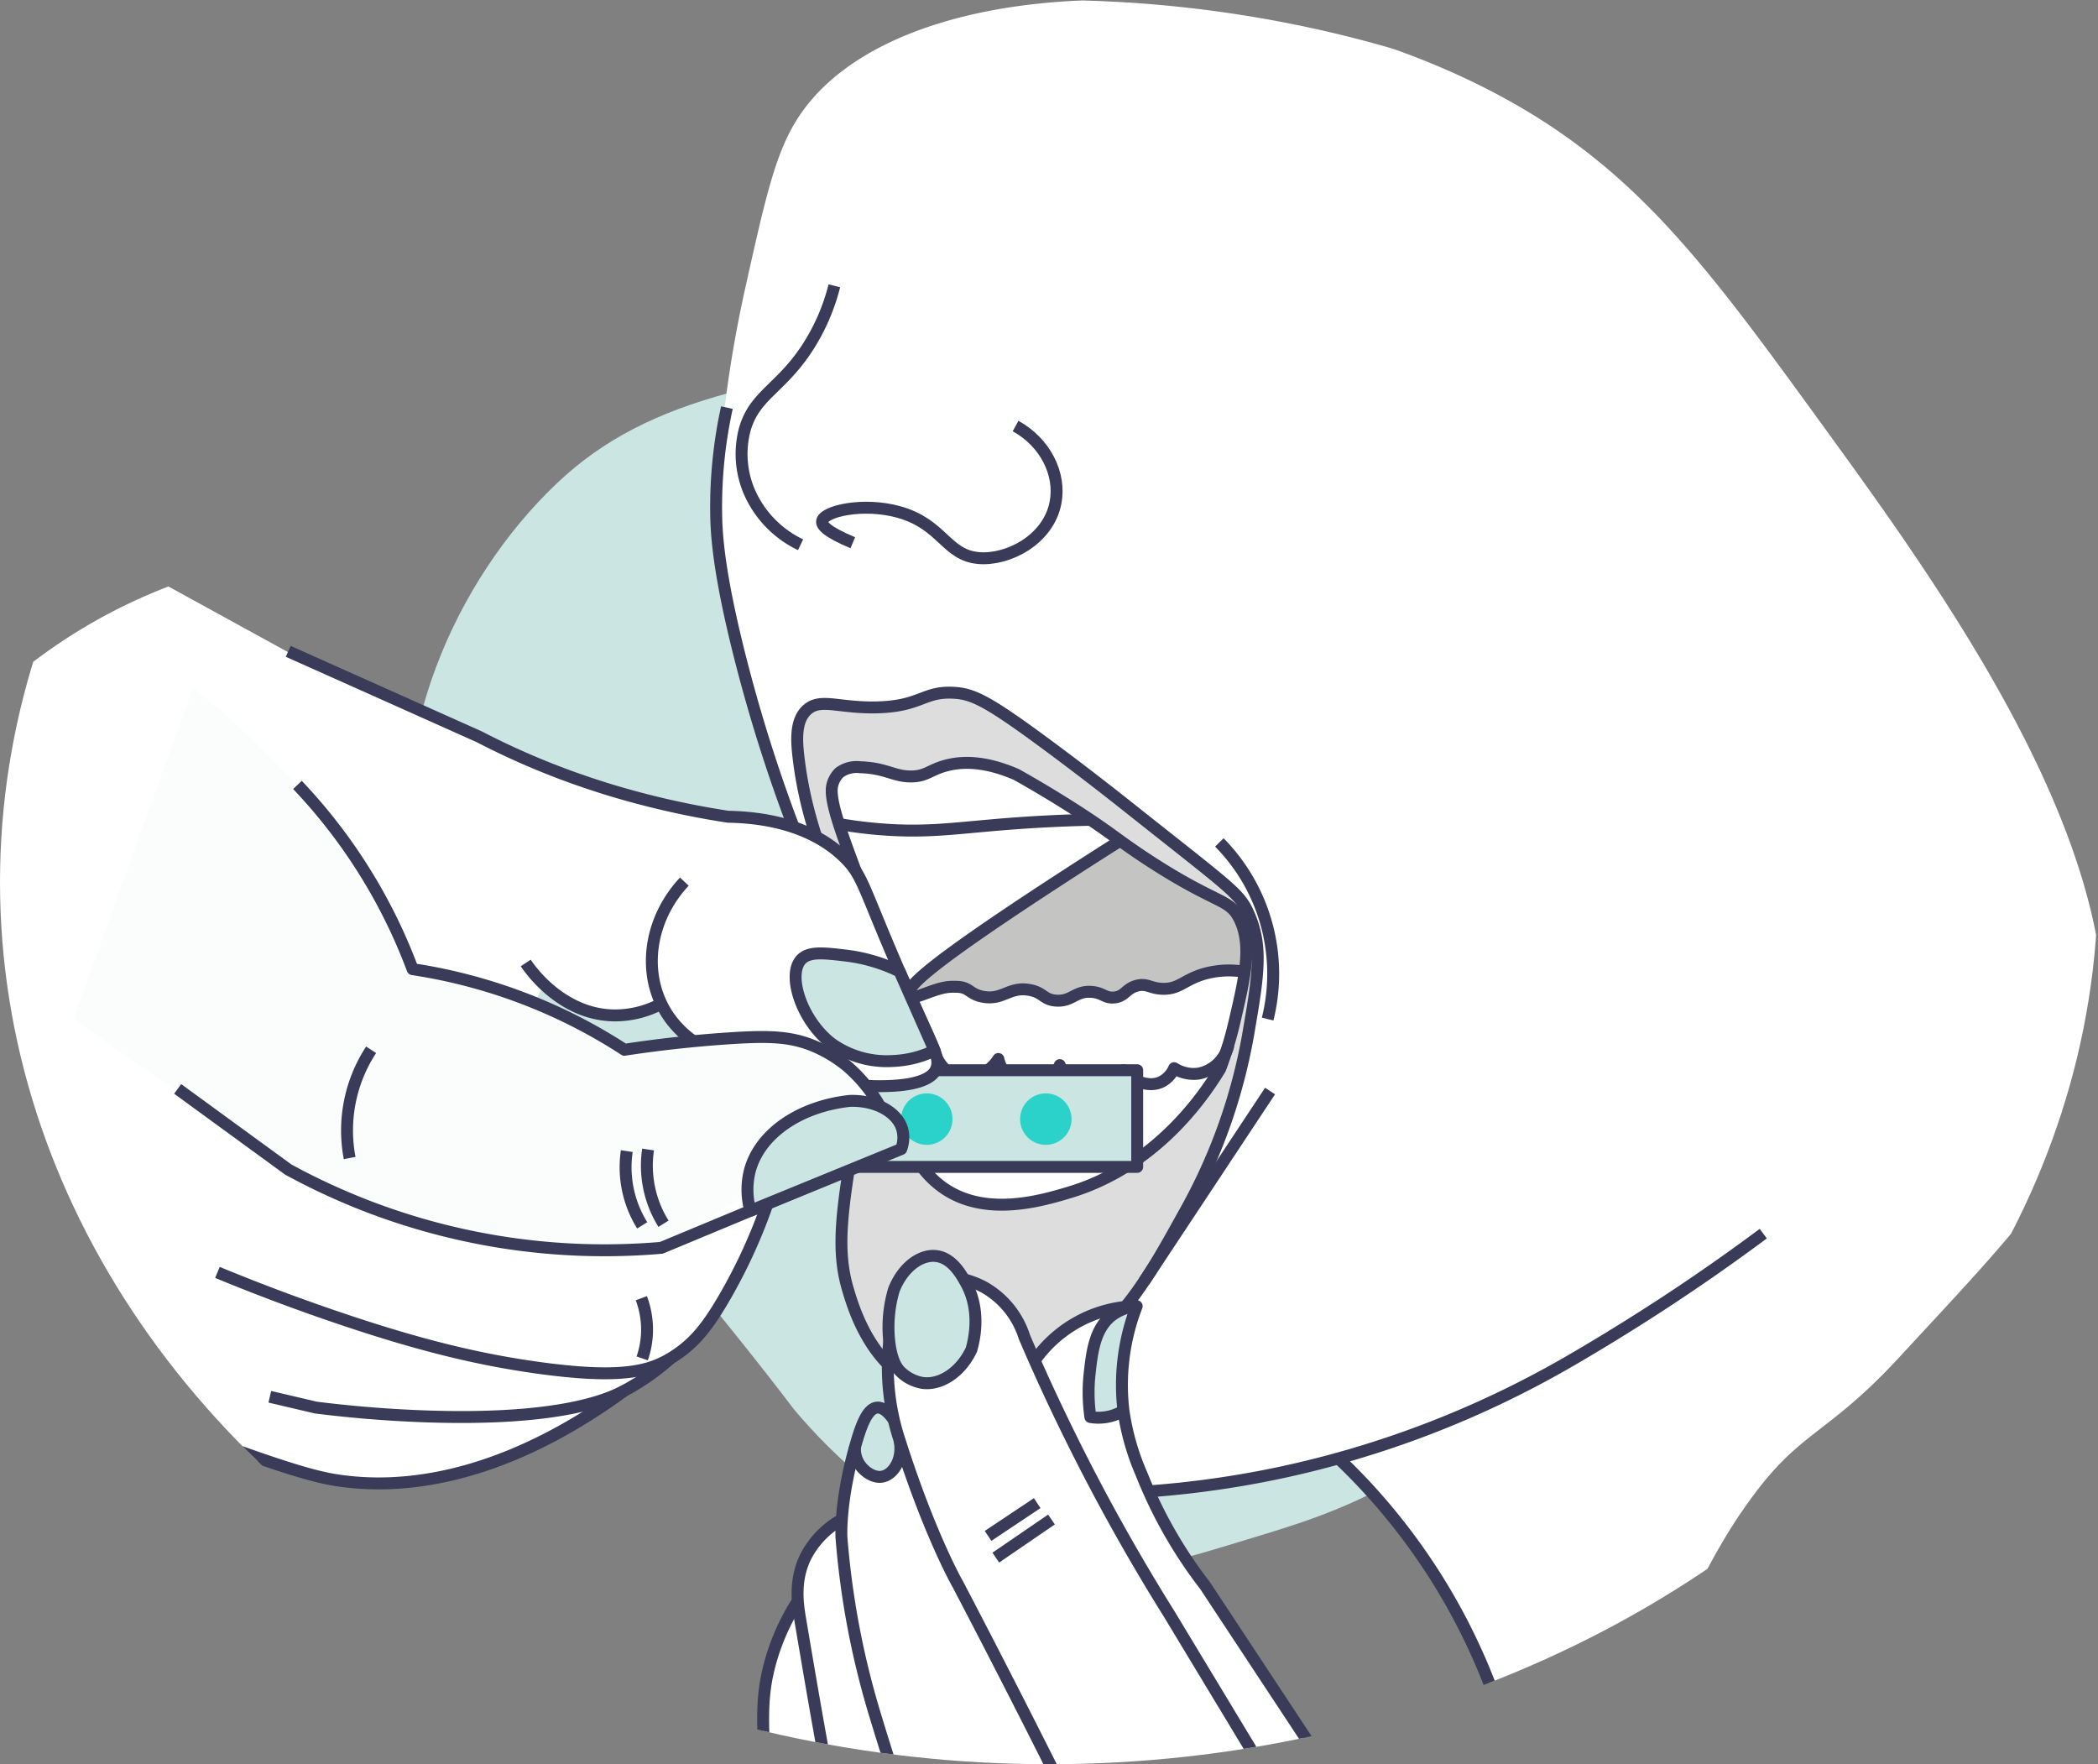 <svg xmlns="http://www.w3.org/2000/svg" width="352" height="296" viewBox="0 0 352 296">
    <rect x="0" y="0" width="352" height="296" fill="#808080" stroke="none"/>
    <defs>
        <clipPath id="i8qx5l5h4a">
            <ellipse data-name="Ellipse 562" cx="176" cy="148" rx="176" ry="148" transform="translate(612.175 997.018)" style="fill:#fff"/>
        </clipPath>
        <clipPath id="an0dsa3ljb">
            <path data-name="Rectangle 4069" style="fill:none" d="M0 0h383.31v334.058H0z"/>
        </clipPath>
    </defs>
    <g data-name="Illustration 2" transform="translate(-612.175 -997.018)" style="clip-path:url(#i8qx5l5h4a)">
        <g data-name="Group 6439">
            <g data-name="Group 6438" style="clip-path:url(#an0dsa3ljb)" transform="translate(581.868 997)">
                <path data-name="Path 8547" d="M449.747 209.908c-3.686-22.184 9.1-31.577 3.3-44.671-4.87-10.99-18.426-14.628-32.885-18.509-16.835-4.518-35.432-5.9-64.041-1.815-40.346 5.754-60.519 8.631-76.194 23.483-17.106 16.208-29.079 43.439-23.721 67.928 3.351 15.316 12.818 26.527 29.112 45.824 5.57 6.6 15.135 17 29.385 35.154 5 6.366 4.295 5.691 5.724 7.331 3.717 4.268 19.771 22.7 43.327 26 11 1.543 19.478-1.219 33.488-5.484 7.474-2.276 16.553-5.04 25.975-11.033 21.951-13.96 30.66-35.828 33.537-43.347 2.565-6.7 11.55-29.014 4.313-53.372-4-13.468-9.148-14.414-11.322-27.495" transform="translate(-156.18 -87.298)" style="fill:#cbe5e2"/>
            </g>
        </g>
        <g data-name="Group 6441">
            <g data-name="Group 6440" style="clip-path:url(#an0dsa3ljb)" transform="translate(581.868 997)">
                <path data-name="Path 8548" d="M402.089 19.975c-3.7 5.816-5.376 13.322-8.725 28.336a209.876 209.876 0 0 0-4.888 37.86 187.712 187.712 0 0 0 5.023 28.57c2 7.747 4.111 13.85 6.821 21.671a444.301 444.301 0 0 0 8.042 21.432 946.815 946.815 0 0 1 8.187 22.618c3.571 10.275 4.795 14.372 5.667 19.664a80.624 80.624 0 0 1 1.03 15.628 47.21 47.21 0 0 0 4.741 19.295 26.95 26.95 0 0 0 4.79 7.239 26.159 26.159 0 0 0 13.185 7.278 39.075 39.075 0 0 0 7.423 1.222c.5.033 1.034.062 1.638.078a54.973 54.973 0 0 0 7.721-.421c3.333-.434 14.768-2.425 30.23-5.643a110.4 110.4 0 0 1 30.012 51.646 72.148 72.148 0 0 0 19.063-14.168c10.476-10.954 11.028-18.775 20.624-31.614 7.977-10.675 12.543-10.173 24.362-22.991 13.086-14.192 24.7-26.067 29.928-37.158 17.176-36.466-20.5-88.355-42.762-119.02-19.717-27.157-31.757-43.74-55.642-56.158-41.9-21.782-100.483-20.478-116.47 4.637" transform="translate(-238.009)" style="fill:#fff"/>
            </g>
        </g>
        <g data-name="Group 6443">
            <g data-name="Group 6442" style="clip-path:url(#an0dsa3ljb)" transform="translate(581.868 997)">
                <path data-name="Path 8549" d="m527.648 377.893-20.53-12.9a850.342 850.342 0 0 0-6.145 3.923c-2.741 1.766-7.342 4.731-11.382 7.463a314.29 314.29 0 0 0-14.843 10.7l-2.48 3.388a14.988 14.988 0 0 0 2.2.024c3.4-.212 3.708-1.4 5.745-1.287 2.549.14 3.126 2.055 6.037 1.89a15.748 15.748 0 0 0 1.848-.3c2.816-.542 3.074-.957 4.222-1.074 2.74-.279 3.213 1.888 6 1.677 1.827-.138 1.7-1.076 3.789-1.349 2.606-.34 3.327 1.049 5.677.612 1.891-.352 1.912-1.748 3.66-1.843 1.253-.068 1.523.56 3.306.727a8.846 8.846 0 0 0 3.319-.353c2.4-.669 2.748-1.888 4.644-2.492a9.68 9.68 0 0 1 5.208-.092l-.274-8.716" transform="translate(-289.347 -223.621)" style="fill:#c4c4c2"/>
                <path data-name="Path 8550" d="M466.8 184.589c4.965 2.735 7.641 8.025 6.7 12.88-1.213 6.239-8 9.691-12.88 9.274-5.523-.473-6.062-5.686-13.4-7.728-5.985-1.667-12.624-.144-12.88 1.545-.1.656.7 1.748 5.152 3.606" transform="translate(-266.103 -113.093)" style="stroke:#3a3a59;stroke-linejoin:round;stroke-width:2px;fill:none"/>
                <path data-name="Path 8551" d="M390.26 176.608a77.9 77.9 0 0 0-1.8 17.767c.048 3.345.359 9.672 3.945 23.877a263.687 263.687 0 0 0 8.929 28.424l15.2 41.99a89 89 0 0 1 6.7 29.882c.187 4.838-.051 10.454 2.319 18.032 1.386 4.433 3.034 9.518 7.213 13.91 8 8.405 19.876 8.366 23.184 8.243a163.979 163.979 0 0 0 26.791-3.349 165.859 165.859 0 0 0 48.945-18.805q7.145-4.142 14.683-9.016a339.067 339.067 0 0 0 17.774-12.365" transform="translate(-237.996 -108.203)" style="stroke:#3a3a59;stroke-linejoin:round;stroke-width:2px;fill:none"/>
                <path data-name="Path 8552" d="M510.512 395.2a23.609 23.609 0 0 1 1.537 5.688c.4 2.919.172 5.352-1.03 11.721-.993 5.259-1.489 7.888-2.209 10.591a104.394 104.394 0 0 1-9 22.511c-5.508 10.16-8.536 15.822-15 20.947-2.69 2.132-17.284 13.7-29.549 8.01-8.156-3.783-10.966-13.192-11.865-16.2-2.879-9.645-.5-19.539 1.266-26.874 1.305-5.424 2.607-8.216 2.883-14.048a45.414 45.414 0 0 0-1.389-13.367l4.232 2.936a78.736 78.736 0 0 1 1.217 11.275c.213 6.147-.428 9 .906 13.209a21.471 21.471 0 0 0 4.4 7.659 16.652 16.652 0 0 0 5 3.607 17.113 17.113 0 0 0 10.116 1.266c3.928-.488 16.758-2.586 26.8-13.548a42.425 42.425 0 0 0 9.445-17l2.233-18.376" transform="translate(-270.835 -242.128)" style="fill:#ddd"/>
                <path data-name="Path 8553" d="M483.85 355.165c-2.143.045-5.036.135-8.456.327-12.225.684-16.9 1.87-25.411 1.353a74.924 74.924 0 0 1-8.342-.979" transform="translate(-270.582 -217.6)" style="stroke:#3a3a59;stroke-linejoin:round;stroke-width:2px;fill:none"/>
                <path data-name="Path 8554" d="M497.051 333.884a986.701 986.701 0 0 0-12.33-9.952c-5.9-4.688-4.706-3.626-10.816-8.472-4.33-3.434-8.987-6.459-13.175-10.065a22.318 22.318 0 0 0-6.394-4.029 13.781 13.781 0 0 0-4.52-1.263c-4.548-.3-5.292 2.028-10.819 2.321a41.453 41.453 0 0 1-7.024-.26 10.954 10.954 0 0 0-3.624-.177 7.813 7.813 0 0 0-4.373 2.112c-.8.908-1.489 2.442-.5 8.756a65.044 65.044 0 0 0 2.447 10.3c1.5 4.451 2.32 5.523 4.227 10.42 1 2.576 2.248 6.061 3.441 10.317l2.114 10.7 4.271 1.389a54.1 54.1 0 0 0-1.768-11.115c-.768-2.845-2.553-8.509-7.992-22.754-.827-2.166-2.1-5.489-.558-7.586 1.194-1.618 3.606-1.876 4.122-1.932 2.227-.239 2.812.759 6.521 1.232a13.016 13.016 0 0 0 4.082.091c2.391-.392 3.07-1.375 4.983-1.967 2.282-.707 4.235-.213 6.726.418 1.693.428 3.651 1.13 9.5 4.734 2.655 1.635 4.751 3.029 8.827 5.8 4.122 2.8 6.918 4.725 7.917 5.41 3.551 2.433 8.7 5.824 15.447 9.81.448 2.218 1.005 4.319 1.546 4.294.463-.022.837-1.592.82-2.83-.039-2.876-2.2-4.94-3.1-5.7" transform="translate(-259.154 -183.848)" style="fill:#ddd"/>
                <path data-name="Path 8555" d="M532.373 452.854a6.441 6.441 0 0 1-4.987 4.738 6.1 6.1 0 0 1-4.121-.9 4.606 4.606 0 0 1-2.19 2.318c-1.92.873-4.513.125-6.253-1.975a5.876 5.876 0 0 1-5.046 3.313 5.937 5.937 0 0 1-5.7-4.171 5.528 5.528 0 0 1-4.379 3.477 5.736 5.736 0 0 1-5.925-4.508 6.835 6.835 0 0 1-4.637 3.091 5.363 5.363 0 0 1-2.943-.416 6.052 6.052 0 0 1-3.124-4.087" transform="translate(-295.962 -277.452)" style="stroke:#3a3a59;stroke-linejoin:round;stroke-width:2px;fill:none"/>
                <path data-name="Path 8556" d="M499.191 336.927c-1.476-3.179-2.9-4.029-18.97-16.774-3.015-2.391-7.6-6.033-14.044-10.819-10.583-7.855-13.059-9.04-16.325-9.224-5.117-.288-5.433 2.26-12.88 2.447-6.379.16-9.455-1.626-11.721.387-2 1.776-1.8 5.117-1.45 8.05 1.392 11.731 5.578 19.872 7.893 26.45a85.655 85.655 0 0 1 4.533 21.823c-.8 3.3-1.891 8.137-2.883 14.048-2.224 13.252-3.3 20.019-1.266 26.874.94 3.175 3.7 12.487 11.865 16.2 9.636 4.387 20.338-1.958 24.448-4.393 9.667-5.73 14.142-13.8 20.1-24.563a94.155 94.155 0 0 0 10.7-29.731c1.74-10.096 2.609-15.151 0-20.775z" transform="translate(-259.514 -183.857)" style="stroke:#3a3a59;stroke-linejoin:round;stroke-width:2px;fill:none"/>
                <path data-name="Path 8557" d="M506.98 356.762c-1.724-3.582-3.677-2.375-15.121-9.811-5.453-3.543-6.441-4.747-13.166-9.016-3.85-2.444-7.075-4.3-9.166-5.474-5.562-2.429-9.421-2.176-11.93-1.481-2.641.732-3.258 1.806-5.8 1.8-2.907 0-4.159-1.414-8.5-1.546a4.861 4.861 0 0 0-3.478.9 4.368 4.368 0 0 0-1.193 2.126c-1.08 4.464 7.174 19.715 9.6 33.2a90 90 0 0 1 1.217 11.275c.382 7.383-.331 9.362.906 13.209.433 1.345 2.279 6.57 6.822 9.8 7.077 5.036 16.486 2.238 21.124.859 14.5-4.314 22.524-16 25.417-20.78a60.843 60.843 0 0 0 2.4-7.9c1.745-7.477 2.974-12.784.868-17.161z" transform="translate(-268.678 -202.49)" style="stroke:#3a3a59;stroke-linejoin:round;stroke-width:2px;fill:none"/>
                <path data-name="Path 8558" d="M472.509 424.637c.381.512 1.387.1 2.776-.408 2.829-1.046 3.618-1.083 5.077-1.041 2.152.06 2.067 1.237 4.347 1.666 3.336.627 4.372-1.73 7.76-1.151 2.446.418 2.328 1.652 4.551 1.8 2.644.18 3.247-1.717 6.011-1.46 1.89.176 2.172 1.116 3.8.926 1.7-.2 1.874-1.464 3.669-1.957 1.746-.479 2.282.465 4.4.511 2.76.06 3.554-1.508 6.85-2.486a15.3 15.3 0 0 1 6.32-.451" transform="translate(-289.494 -257.602)" style="stroke:#3a3a59;stroke-linejoin:round;stroke-width:2px;fill:none"/>
                <path data-name="Path 8559" d="M507.037 364.992a948.905 948.905 0 0 0-10.82 6.955c-23.592 15.408-24.381 17.521-24.031 18.523a.74.74 0 0 0 .093.186" transform="translate(-289.265 -223.621)" style="stroke:#3a3a59;stroke-linejoin:round;stroke-width:2px;fill:none"/>
                <path data-name="Path 8560" d="M409.354 167.294a17.638 17.638 0 0 1-8.759-9.274 16.138 16.138 0 0 1-.642-9.94c1.593-5.81 5.839-6.823 10.32-13.5a34.541 34.541 0 0 0 4.747-10.735" transform="translate(-244.726 -75.877)" style="stroke:#3a3a59;stroke-linejoin:round;stroke-width:2px;fill:none"/>
                <path data-name="Line 540" transform="translate(222.275 183.07)" style="stroke:#3a3a59;stroke-linejoin:round;stroke-width:2px;fill:none" d="M21.12 0 0 31.905"/>
                <path data-name="Path 8561" d="M606.438 364.967a31.39 31.39 0 0 1 8.1 29.634" transform="translate(-371.549 -223.606)" style="stroke:#3a3a59;stroke-linejoin:round;stroke-width:2px;fill:none"/>
                <path data-name="Path 8562" d="M658.274 632.03a103.853 103.853 0 0 1 28.532 47.634" transform="translate(-403.307 -387.229)" style="stroke:#3a3a59;stroke-linejoin:round;stroke-width:2px;fill:none"/>
            </g>
        </g>
        <g data-name="Group 6445">
            <g data-name="Group 6444" style="clip-path:url(#an0dsa3ljb)" transform="translate(581.868 997)">
                <path data-name="Path 8563" d="m518.924 672.725-5.152-19.835-26.4-41.39a118.622 118.622 0 0 1-12.76-20.564c-4.594-9.465-5.236-14.085-5.411-15.568a37.763 37.763 0 0 1 2.216-17.534 21.343 21.343 0 0 0-6.866 1.28 22.223 22.223 0 0 0-10.245 7.846c-.174-1.139-1.311-7.866-7.355-11.623-.827-.514-7.286-4.412-12.268-1.5-4.058 2.375-4.619 7.683-5.076 12.01a28.034 28.034 0 0 0 1.108 11.161q-1.514-2.264-2.841-2.16-3.679.29-5.925 18.772a13.889 13.889 0 0 0-4.093 3.307 15.127 15.127 0 0 0-3.287 10.354 42.4 42.4 0 0 0-3.586 7.479 40.111 40.111 0 0 0-1.963 7.466c-.441 2.9-.351 4.838-.165 9.286.516 12.4.283 8.58.576 14.289.682 13.3.815 11.98.779 12.364a17.13 17.13 0 0 0 .9 7.986c.156.41.3.742.4.961l107.4 5.607" transform="translate(-250.404 -338.668)" style="fill:#fff"/>
            </g>
        </g>
        <path data-name="Rectangle 4073" transform="translate(752.809 1176.576)" style="fill:#cbe5e2" d="M0 0h50.164v16.221H0z"/>
        <path data-name="Rectangle 4074" transform="translate(752.809 1176.576)" style="stroke:#3a3a59;stroke-linejoin:round;stroke-width:2px;fill:none" d="M0 0h50.164v16.221H0z"/>
        <g data-name="Group 6447">
            <g data-name="Group 6446" style="clip-path:url(#an0dsa3ljb)" transform="translate(581.868 997)">
                <path data-name="Path 8564" d="M528.759 477.992a4.315 4.315 0 1 1-4.315-4.315 4.315 4.315 0 0 1 4.315 4.315" transform="translate(-318.67 -290.21)" style="fill:#2ad2c9"/>
                <path data-name="Path 8565" d="M477.193 477.992a4.315 4.315 0 1 1-4.315-4.315 4.315 4.315 0 0 1 4.315 4.315" transform="translate(-287.077 -290.21)" style="fill:#2ad2c9"/>
            </g>
        </g>
        <g data-name="Group 6449">
            <g data-name="Group 6448" style="clip-path:url(#an0dsa3ljb)" transform="translate(581.868 997)">
                <path data-name="Path 8566" d="M555.5 583.382a31.145 31.145 0 0 1 .259-11.5 30.688 30.688 0 0 1 1.958-6.033 8.1 8.1 0 0 0-4.008 1.44c-2.608 1.886-3.174 4.973-3.746 8.092a25.677 25.677 0 0 0-.012 9.065 6.4 6.4 0 0 0 2.2.208 6.568 6.568 0 0 0 3.348-1.27" transform="translate(-336.697 -346.68)" style="fill:#cbe5e2"/>
                <path data-name="Path 8567" d="M456.179 616.351a5.552 5.552 0 0 1-.583 2.912 3.586 3.586 0 0 1-1.6 1.783 3.382 3.382 0 0 1-2.618.036 4.834 4.834 0 0 1-2.816-4.666 7.545 7.545 0 0 1 .192-2.21c.46-1.919 1.886-4.458 3.534-4.422a2.183 2.183 0 0 1 1.313.585c2.2 1.717 2.515 4.862 2.576 5.982" transform="translate(-274.815 -373.599)" style="fill:#cbe5e2"/>
            </g>
        </g>
        <g data-name="Group 6451">
            <g data-name="Group 6450" style="clip-path:url(#an0dsa3ljb)" transform="translate(581.868 997)">
                <path data-name="Path 8568" d="M533.753 648.889 510.024 609.6a339.606 339.606 0 0 1-17.6-31.814q-3.635-7.491-6.7-14.683a14.687 14.687 0 0 0-6.826-8.372c-3.366-1.785-8.933-2.871-12.481 0-.556.45-2.556 2.281-3.362 9.145a39.014 39.014 0 0 0 1.7 16.48c5.154 16.24 9.893 24.415 9.893 24.415q5.735 10.97 11.448 22.218 7.71 15.185 14.985 30.108" transform="translate(-283.551 -338.788)" style="stroke:#3a3a59;stroke-linejoin:round;stroke-width:2px;fill:none"/>
                <path data-name="Path 8569" d="m580.872 651.886-25.836-39.156a77.012 77.012 0 0 1-10.648-18.679 41.076 41.076 0 0 1-3.048-10.67 36.585 36.585 0 0 1 2.216-17.535 21.394 21.394 0 0 0-17.112 9.127" transform="translate(-322.539 -346.68)" style="stroke:#3a3a59;stroke-linejoin:round;stroke-width:2px;fill:none"/>
                <path data-name="Path 8570" d="M451.546 611.938c-.618-.94-1.673-2.254-2.841-2.159-1.524.123-2.536 2.567-3.457 5.7-2.922 9.926-2.531 16.093-2.531 16.093a139.946 139.946 0 0 0 5.7 29.972 546.897 546.897 0 0 0 10.375 30.912" transform="translate(-271.23 -373.593)" style="stroke:#3a3a59;stroke-linejoin:round;stroke-width:2px;fill:none"/>
                <path data-name="Path 8571" d="M431.161 658.252a15.045 15.045 0 0 0-6.025 6.159c-2.012 4.024-1.392 8.03-.96 10.6 3.971 23.6 4.894 27.564 4.894 27.564 1.64 7.039 3.251 14.085 4.895 21.123" transform="translate(-259.611 -403.294)" style="stroke:#3a3a59;stroke-linejoin:round;stroke-width:2px;fill:none"/>
                <path data-name="Path 8572" d="M414.645 693.522a37.762 37.762 0 0 0-4.757 10.827c-1.3 5-1.168 8.854-.856 15.729.4 8.834.8 16.12 1.114 21.366" transform="translate(-250.476 -424.903)" style="stroke:#3a3a59;stroke-linejoin:round;stroke-width:2px;fill:none"/>
                <path data-name="Line 541" transform="translate(197.379 254.958)" style="stroke:#3a3a59;stroke-linejoin:round;stroke-width:2px;fill:none" d="M9.343 0 0 6.395"/>
                <path data-name="Line 542" transform="translate(196.082 252.208)" style="stroke:#3a3a59;stroke-linejoin:round;stroke-width:2px;fill:none" d="M8.243 0 0 5.5"/>
            </g>
        </g>
        <g data-name="Group 6453">
            <g data-name="Group 6452" style="clip-path:url(#an0dsa3ljb)" transform="translate(581.868 997)">
                <path data-name="Path 8573" d="M117.258 283.062 82.94 267.476 58.573 254.1A91.274 91.274 0 0 0 23.8 277.8a92.416 92.416 0 0 0-19.838 35.035c-7.918 26.022-2 48.342.9 57.244a750.733 750.733 0 0 0 19.878 9.835c2.8 1.332 13 6.195 21.521 9.846 23.674 10.14 35.511 15.21 47.173 14.819 15.964-.536 29.053-7.774 34.786-10.944a91.439 91.439 0 0 0 14.588-10.029 31.048 31.048 0 0 0 5.238-4.379c3.023-3.157 4.93-6.506 7.213-11.953a118.764 118.764 0 0 0 6.171-19.261L103.4 326.23c6.141 2.53 12.356 2 15.74-1.493a9.5 9.5 0 0 0 2.265-3.986 19.035 19.035 0 0 0 11.925 5.312 18.208 18.208 0 0 0 7.938-1.379 23.284 23.284 0 0 0 5.9 6.028 23.568 23.568 0 0 0 11.077 4.122 51.618 51.618 0 0 0 14.941 3.091c5.5.3 12.32.675 14.067-2.619 1.015-1.914-.488-3.547-4.324-12.192-2.776-6.257-2.824-7.273-6.4-15.055-2.682-5.842-3.824-7.832-6.042-9.823a20.019 20.019 0 0 0-7.142-4.082c-3.859-1.244-5.426-.423-10.871-.833-3.1-.233-6.038-.959-11.925-2.348-6.789-1.6-11.452-3.2-12.535-3.572a114.784 114.784 0 0 1-10.752-4.339" transform="translate(0 -155.681)" style="fill:#fff"/>
            </g>
        </g>
        <g data-name="Group 6455">
            <g data-name="Group 6454" style="clip-path:url(#an0dsa3ljb)" transform="translate(581.868 997)">
                <path data-name="Path 8574" d="m203.1 282.189 32.072 14.347a128.29 128.29 0 0 0 15.842 6.9c.851.3 3.046 1.081 5.905 1.958a142.286 142.286 0 0 0 19.984 4.547c11.848.207 17.428 4.715 19.707 7.02 2.664 2.694 2.9 4.48 7.728 15.843 5.956 14 7.953 16.814 7.642 18.808a2.765 2.765 0 0 1-.3.9c-.3.575-1.519 2.485-8.4 2.619a35.544 35.544 0 0 1-7.556-.6c-5.642-1.242-11.948-2.6-19.149-4.208-1.262-.386-7.758-2.512-10.878-9.016-3.1-6.474-1.6-14.659 3.864-20.479" transform="translate(-124.434 -172.89)" style="stroke:#3a3a59;stroke-linejoin:round;stroke-width:2px;fill:none"/>
                <path data-name="Path 8575" d="M305.981 417.177c.588.89 5.9 8.662 14.811 8.8a16.526 16.526 0 0 0 7.938-1.963" transform="translate(-187.467 -255.594)" style="stroke:#3a3a59;stroke-linejoin:round;stroke-width:2px;fill:none"/>
                <path data-name="Path 8576" d="M267 501.666a90.285 90.285 0 0 1-10.046 24.344c-2.528 4.2-4.723 7.006-8.5 9.274-3.675 2.206-8.546 3.493-22.439 1.546-10.115-1.418-19.937-3.839-32.973-8.244a331.945 331.945 0 0 1-20.608-7.728" transform="translate(-105.647 -307.358)" style="stroke:#3a3a59;stroke-linejoin:round;stroke-width:2px;fill:none"/>
                <path data-name="Path 8577" d="M262.354 588.459a39.092 39.092 0 0 1-7.728 5.41c-2.36 1.255-10.61 5.323-35.163 4.25a206.643 206.643 0 0 1-16.615-1.405l-7.728-1.814" transform="translate(-119.545 -360.534)" style="stroke:#3a3a59;stroke-linejoin:round;stroke-width:2px;fill:none"/>
                <path data-name="Path 8578" d="M178.427 590.2c-22.3 16.3-39.2 16.2-47.141 15.2-3.145-.395-6.889-1.182-18.934-5.538a462.246 462.246 0 0 1-41.6-17.388" transform="translate(-43.346 -356.867)" style="stroke:#3a3a59;stroke-linejoin:round;stroke-width:2px;fill:none"/>
            </g>
        </g>
        <g data-name="Group 6457">
            <g data-name="Group 6456" style="clip-path:url(#an0dsa3ljb)" transform="translate(581.868 997)">
                <path data-name="Path 8579" d="M130.082 297.819a162.029 162.029 0 0 1 17.518 16.358c5.1 5.531 9.327 10.168 13.4 17.388a73.975 73.975 0 0 1 5.925 13.524 89.858 89.858 0 0 1 35.549 13.524c5.532-.494 9.777-.9 12.08-1.116 11.336-1.084 14.116-1.455 18.17-.066a23.48 23.48 0 0 1 13.515 12.088q-9.067 5.065-18.409 10.6-9.891 5.866-19.174 11.728a110.728 110.728 0 0 1-62.6-13.138l-36.064-25.245 20.093-55.642" transform="translate(-67.387 -182.466)" style="fill:#fbfcfc"/>
            </g>
        </g>
        <g data-name="Group 6459">
            <g data-name="Group 6458" style="clip-path:url(#an0dsa3ljb)" transform="translate(581.868 997)">
                <path data-name="Path 8580" d="M175.308 340.051a91.151 91.151 0 0 1 19.32 30.913 89.844 89.844 0 0 1 35.549 13.524 208.403 208.403 0 0 1 17.088-1.889c7.231-.5 10.907-.367 14.941 1.374a22.516 22.516 0 0 1 5.324 3.263 25.169 25.169 0 0 1 8.243 14.082l-39.413 16.4a110.725 110.725 0 0 1-62.6-13.138l-18.548-13.524" transform="translate(-95.096 -208.341)" style="stroke:#3a3a59;stroke-linejoin:round;stroke-width:2px;fill:none"/>
                <path data-name="Path 8581" d="M349.436 498.673a18.438 18.438 0 0 0 2.59 12.457" transform="translate(-213.969 -305.524)" style="stroke:#3a3a59;stroke-linejoin:round;stroke-width:2px;fill:none"/>
                <path data-name="Path 8582" d="M232.626 454.778a24.7 24.7 0 0 0-3.606 18.161" transform="translate(-140.05 -278.631)" style="stroke:#3a3a59;stroke-linejoin:round;stroke-width:2px;fill:none"/>
                <path data-name="Path 8583" d="M358.659 497.978a18.439 18.439 0 0 0 2.59 12.457" transform="translate(-219.619 -305.098)" style="stroke:#3a3a59;stroke-linejoin:round;stroke-width:2px;fill:none"/>
                <path data-name="Path 8584" d="M356.062 562.393a15.137 15.137 0 0 1 .942 5.976 14.784 14.784 0 0 1-.8 4.12" transform="translate(-218.15 -344.564)" style="stroke:#3a3a59;stroke-linejoin:round;stroke-width:2px;fill:none"/>
            </g>
        </g>
        <g data-name="Group 6461">
            <g data-name="Group 6460" style="clip-path:url(#an0dsa3ljb)" transform="translate(581.868 997)">
                <path data-name="Path 8585" d="M419.215 477.864c-8.468.914-15.132 5.524-16.781 11.688a12.907 12.907 0 0 0 .092 6.746l24.466-10.181a4.73 4.73 0 0 0 1-3.513c-.443-2.651-3.992-4.963-8.778-4.74" transform="translate(-246.315 -292.766)" style="fill:#cbe5e2"/>
                <path data-name="Path 8586" d="M423.778 414.027c-2.494 2.679.835 8.933 1.023 9.278a15.823 15.823 0 0 0 8.176 6.924 18.174 18.174 0 0 0 13.2-.956q-1.138-2.632-2.306-5.285-1.778-4.038-3.571-7.988a30.635 30.635 0 0 0-8.969-2.657c-3.551-.478-6.147-.827-7.556.687" transform="translate(-259.072 -252.992)" style="fill:#cbe5e2"/>
                <path data-name="Path 8587" d="M473.238 545.328c4.46 4.959 5.362 11.452 2.6 15.722a10.959 10.959 0 0 1-6.092 4.316 7.734 7.734 0 0 1-5.276-2.067c-1.872-1.872-2.021-4.34-2.133-6.183a13.73 13.73 0 0 1 .636-5.009 8.922 8.922 0 0 1 1.208-4.007c.142-.239 2.757-4.5 6.385-4.035a5.127 5.127 0 0 1 2.671 1.264" transform="translate(-283.247 -333.312)" style="fill:#cbe5e2"/>
            </g>
        </g>
        <g data-name="Group 6463">
            <g data-name="Group 6462" style="clip-path:url(#an0dsa3ljb)" transform="translate(581.868 997)">
                <path data-name="Path 8588" d="M419.215 476.912c-8.468.914-15.132 5.524-16.781 11.688a12.908 12.908 0 0 0 .092 6.746l25.3-10.353a5.413 5.413 0 0 0 .17-3.341c-.824-2.826-4.361-4.869-8.781-4.74z" transform="translate(-246.315 -292.188)" style="stroke-linecap:round;stroke:#3a3a59;stroke-linejoin:round;stroke-width:2px;fill:none"/>
                <path data-name="Path 8589" d="M440.318 416.064a28 28 0 0 0-8.969-2.657c-3.688-.44-6.248-.745-7.556.687-2.4 2.629.149 10.3 5.15 14.1a15.961 15.961 0 0 0 10.134 2.9 17.71 17.71 0 0 0 7.114-1.755z" transform="translate(-259.087 -253.06)" style="stroke:#3a3a59;stroke-linejoin:round;stroke-width:2px;fill:none"/>
                <path data-name="Path 8590" d="M557.866 565.847a8.071 8.071 0 0 0-4.008 1.44c-3.032 2.2-3.479 6.222-3.886 9.879a28.7 28.7 0 0 0 .128 7.279 8.053 8.053 0 0 0 5.549-1.063" transform="translate(-336.849 -346.68)" style="stroke:#3a3a59;stroke-linejoin:round;stroke-width:2px;fill:none"/>
                <path data-name="Path 8591" d="M477.017 559.794c.488-1.711 1.622-6.584-.9-11.16-.795-1.44-2.356-4.267-5.066-4.551-2.65-.278-5.587 1.961-7.041 5.667a22.027 22.027 0 0 0-.773 8.672c.378 3.261 1.305 4.436 1.717 4.895a6.954 6.954 0 0 0 3.864 2.06c3.04.411 6.417-1.807 8.199-5.583z" transform="translate(-283.727 -333.332)" style="stroke:#3a3a59;stroke-linejoin:round;stroke-width:2px;fill:none"/>
                <path data-name="Path 8592" d="M456.03 623.692c.72 3.227-1.011 5.878-2.9 6.2-1.485.249-3.156-.934-3.954-2.325a4.8 4.8 0 0 1-.6-2.625" transform="translate(-274.826 -382.12)" style="stroke:#3a3a59;stroke-linejoin:round;stroke-width:2px;fill:none"/>
            </g>
        </g>
    </g>
</svg>
